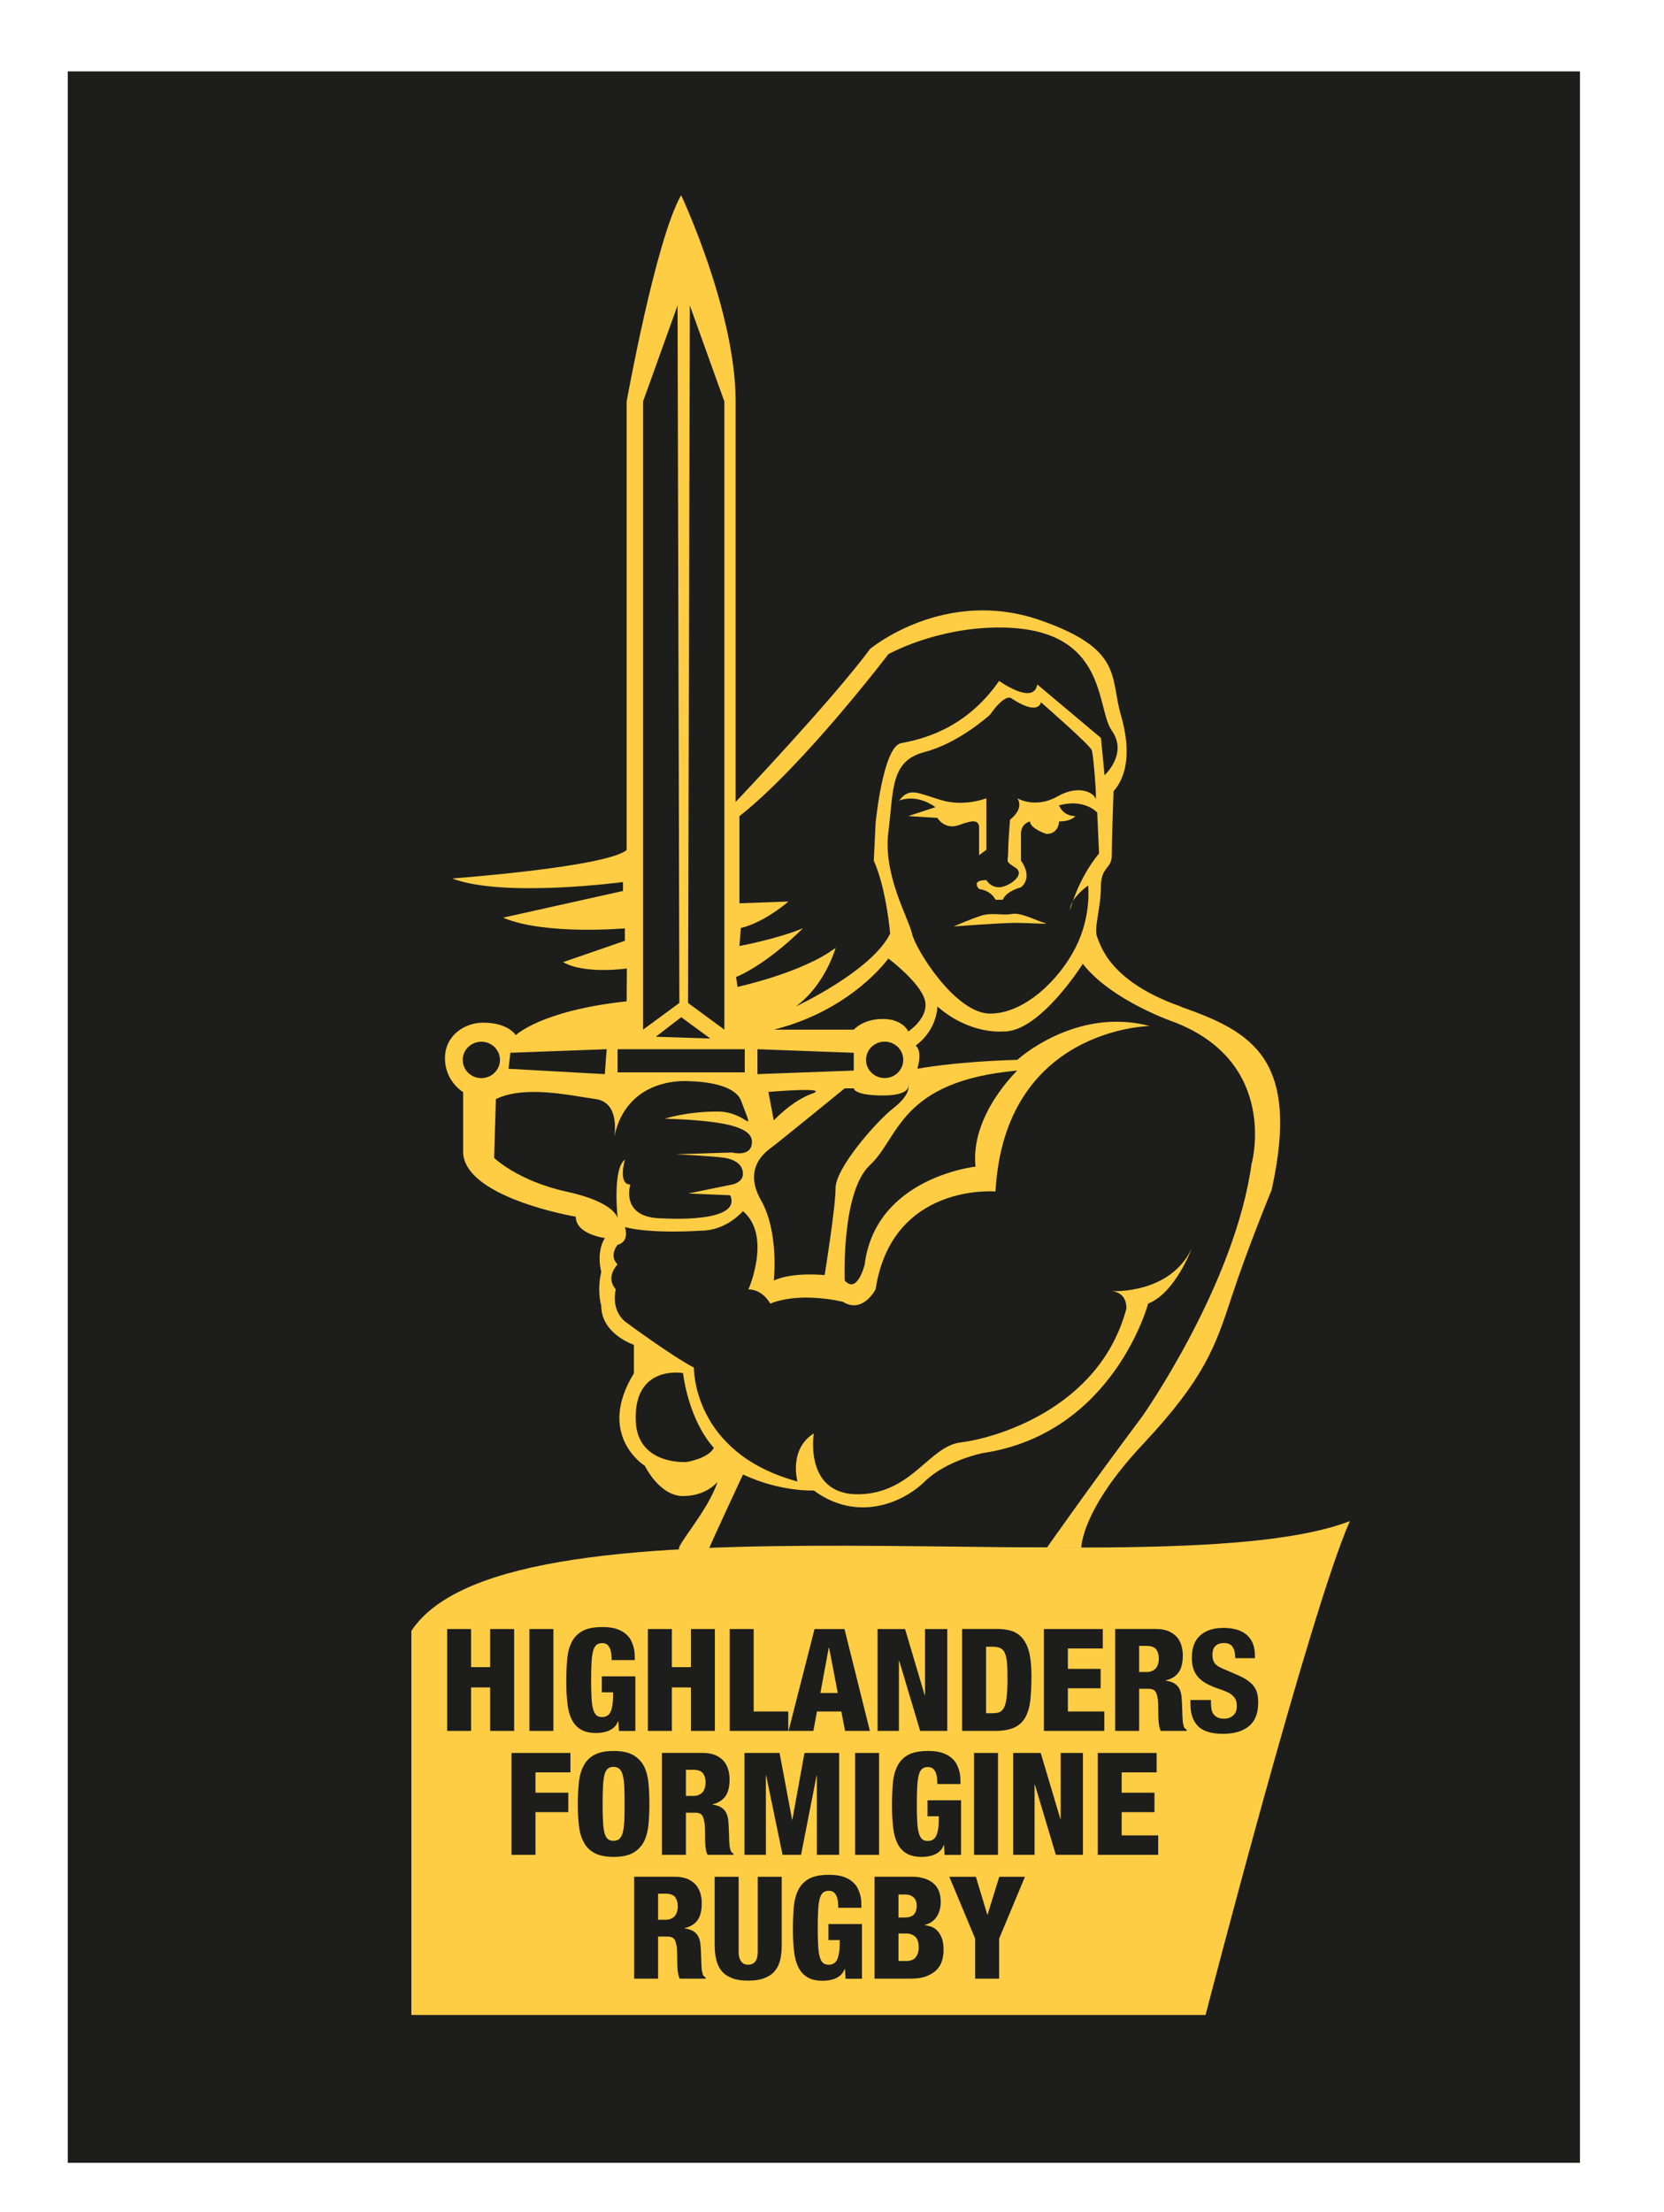 <svg viewBox="0 0 233.28 309.89" version="1.1" xmlns="http://www.w3.org/2000/svg" id="Livello_1">
  
  <defs>
    <style>
      .st0, .st1 {
        fill: #1d1d1b;
      }

      .st2 {
        fill: #fecd44;
      }

      .st2, .st3, .st1 {
        fill-rule: evenodd;
      }

      .st3 {
        fill: none;
      }
    </style>
  </defs>
  <rect height="293" width="212" y="10" x="9.5" class="st0"></rect>
  <path d="M57.67,282.29h111.34s14.67-56.68,20.23-69.19c-26,10-117.56-5.93-131.57,15.38v53.81Z" class="st2"></path>
  <path d="M165.54,141.01c-9.93-3.49-11.21-8.48-11.72-9.72-.51-1.25.51-3.99.51-6.98s1.53-2.49,1.53-4.49.25-8.97.25-8.97c1.78-1.99,2.55-5.48,1.02-10.72-1.53-5.24.37-9.15-11.21-13.21-13.5-4.74-23.94,3.99-23.94,3.99-5.35,7.23-18.85,21.44-18.85,21.44v-56.09c0-12.71-7.64-28.92-7.64-28.92-3.57,6.23-7.64,28.92-7.64,28.92v62.82c-2.85,2.4-24.45,3.99-24.45,3.99,7.13,2.74,23.94.5,23.94.5v1.25s-16.81,3.74-16.81,3.74c5.86,2.49,17.07,1.5,17.07,1.5v1.74l-8.66,2.99c3.06,1.75,8.94.89,8.94.89l-.03,4.6c-12.04,1.3-15.54,4.74-15.54,4.74,0,0-1.02-1.75-4.58-1.75-2.55,0-5.35,1.75-5.35,4.99s2.55,4.74,2.55,4.74v7.98c-.51,6.73,15.79,9.47,15.79,9.47,0,2.49,4.08,2.99,4.08,2.99-1.27,1.99-.51,4.74-.51,4.74-.63,2.77,0,4.74,0,4.74,0,3.99,4.58,5.48,4.58,5.48v3.99c-5.35,8.72,1.53,12.96,1.53,12.96,0,0,2.04,4.24,5.35,4.24s4.84-1.99,4.84-1.99c-1.3,4.09-6.28,9.48-5.28,9.48l56.28-.24s-.06-5.24,8.6-14.47c8.66-9.22,10.19-13.71,12.48-20.69,2.29-6.98,5.6-14.96,5.6-14.96,4.08-18.45-2.8-22.19-12.73-25.68h0ZM89.13,199.09c-.33-7.97,6.62-6.73,6.62-6.73,1.02,7.23,4.33,10.47,4.33,10.47-.76,1.5-3.82,1.99-3.82,1.99,0,0-6.88.5-7.13-5.73h0ZM70.09,148.49c0,1.41-1.17,2.55-2.61,2.55-1.44,0-2.61-1.14-2.61-2.55s1.17-2.55,2.61-2.55c1.44,0,2.61,1.14,2.61,2.55h0ZM85.05,146.99l-.26,3.49-13.5-.75.26-2.24,13.5-.5h0ZM86.07,159.46c1.78-8.97,10.7-7.98,10.7-7.98,0,0,6.11,0,7.13,2.74,2.01,5.41,1.02,1.5-3.31,1.5s-7.39,1-7.39,1c7.64.25,12.22,1,12.22,3.24s-2.8,1.5-2.8,1.5l-7.9.25s5.35.25,6.88.5c1.53.25,2.55,1,2.55,2.24s-1.53,1.5-1.53,1.5l-6.11,1.25,5.86.25c1.78,3.99-9.42,3.24-9.42,3.24-6.11,0-4.58-4.74-4.58-4.74-1.78,0-.76-3.49-.76-3.49-1.78,1.25-1.02,8.23-1.02,8.23,0,0-.25-2.24-7.13-3.74-6.88-1.5-10.19-4.74-10.19-4.74l.25-8.23c4.07-1.99,10.44-.5,14.01,0,3.57.5,2.55,5.48,2.55,5.48h0ZM95.24,140.51l-5.09,3.74V56.25l4.84-13.46.25,97.72h0ZM95.5,142.5l4.08,2.99-7.64-.25,3.57-2.74h0ZM101.55,144.25l-5.09-3.74.25-97.72,4.84,13.46v88h0ZM104.41,146.99v3.24h-17.83v-3.24h17.83ZM154.33,103.37l-8.91-7.48c-.51,2.99-5.35-.5-5.35-.5-4.84,6.98-11.21,8.23-13.75,8.73-2.55.5-3.57,11.22-3.57,11.22l-.25,5.23c1.78,3.99,2.29,10.22,2.29,10.22-2.55,5.24-13.24,10.22-13.24,10.22,4.16-3.02,5.6-8.23,5.6-8.23-4.58,3.49-13.75,5.48-13.75,5.48l-.21-1.38c4.65-1.99,9.38-6.84,9.38-6.84-3.57,1.5-8.91,2.49-8.91,2.49l.2-2.52c3.32-.78,6.68-3.71,6.68-3.71l-6.88.25v-12.21c8.91-6.98,20.88-22.69,20.88-22.69,0,0,6.62-3.74,15.54-3.74,15.33,0,13.5,11.22,15.79,14.46,2.29,3.24-1.02,6.23-1.02,6.23l-.51-5.24h0ZM106.7,168.18c-2.55-4.49.51-6.73,1.53-7.48,1.02-.75,10.19-8.23,10.19-8.23h1.27s0,1,4.07,1,3.57-1.5,3.57-1.5c0,0,.51,1.25-2.04,3.24-2.55,1.99-8.15,8.48-8.15,11.22s-1.53,12.21-1.53,12.21c0,0-4.33-.5-7.13.75,0,0,.76-6.73-1.78-11.22h0ZM136.76,163.44s-14.01,1.5-15.54,13.71c0,0-1.02,4.24-2.8,2.24,0,0-.51-12.46,3.57-16.2,4.07-3.74,4.07-11.72,20.63-13.21,0,0-6.62,6.23-5.86,13.46h0ZM106.19,150.48v-3.49l13.5.5v2.49l-13.5.5h0ZM113.83,153.22c-2.8,1-5.35,3.74-5.35,3.74l-.76-3.99s8.91-.75,6.11.25h0ZM108.49,144.25c10.95-2.74,16.05-9.97,16.05-9.97,0,0,4.33,3.24,5.09,5.73.76,2.49-2.29,4.49-2.29,4.49,0,0-.76-1.75-3.57-1.75-2.8,0-4.07,1.5-4.07,1.5h-11.21ZM124.02,145.93c1.44,0,2.61,1.14,2.61,2.55s-1.17,2.55-2.61,2.55c-1.44,0-2.61-1.14-2.61-2.55s1.17-2.55,2.61-2.55h0ZM150.38,126.3c.71-1.24,2.17-2.24,2.17-2.24,0,0,.51,4.24-1.78,8.72-2.29,4.49-7.13,9.22-11.97,9.22s-10.44-8.97-10.95-11.22c-.51-2.24-4.07-8.23-3.31-14.21.76-5.98.26-9.97,5.09-11.22,4.84-1.25,9.17-5.23,9.17-5.23,2.29-3.24,3.06-2.24,3.06-2.24,3.82,2.49,4.07.5,4.07.5,0,0,6.88,5.98,7.13,6.73.26.75.76,7.48.51,6.73-.25-.75-2.29-1.99-5.35-.25-3.06,1.74-5.6.25-5.6.25,1.02,1.5-1.02,2.99-1.02,2.99,0,0-.26,2.99-.26,4.49s-.51,1.25,1.02,2.24c1.53,1-1.02,2.74-2.29,2.74s-1.78-1-1.78-1c-2.29,0-1.02,1.25-1.02,1.25,1.78.25,2.29,1.5,2.29,1.5h1.02c.51-1.25,2.55-1.74,2.55-1.74,1.78-1.5,0-3.74,0-3.74v-3.74c0-1.5,1.27-1.75,1.27-1.75,0,1,2.29,1.75,2.29,1.75,1.78,0,1.78-1.75,1.78-1.75,1.78,0,2.29-.75,2.29-.75-1.78,0-2.29-1.5-2.29-1.5,3.57-1,5.35,1,5.35,1l.26,5.73c-2.04,2.49-3.17,5.2-3.69,6.73h0ZM175.47,162.95c-2.29,16.95-15.28,35.4-15.28,35.4-7.64,10.22-13.41,18.45-13.41,18.45-9.74-.09-47.34.05-47.34.05.51-1.25,4.72-10.28,4.72-10.28,5.35,2.49,9.93,2.24,9.93,2.24,6.11,4.49,12.48,1.74,15.54-1.25,3.06-2.99,8.15-3.99,8.15-3.99,18.34-2.74,23.18-20.94,23.18-20.94,3.82-1.5,6.11-7.73,6.11-7.73-3.06,6.48-11.21,5.98-11.21,5.98,2.29.25,2.04,2.49,2.04,2.49-3.82,14.21-18.85,18.2-23.18,18.7-4.33.5-6.63,6.64-13.5,7.23-8.66.75-7.13-8.48-7.13-8.48-3.57,2.24-2.29,6.73-2.29,6.73-14.77-3.99-14.52-15.95-14.52-15.95-3.31-1.75-9.68-6.48-9.68-6.48-2.04-1.75-1.27-4.49-1.27-4.49-1.53-1.74.25-3.49.25-3.49-1.27-1.25,0-2.74,0-2.74,1.78-.5,1.02-2.49,1.02-2.49,3.82,1,10.7.5,10.7.5,3.57,0,5.86-2.74,5.86-2.74,4.08,3.49.76,10.97.76,10.97,2.04,0,3.06,1.99,3.06,1.99,4.33-1.74,10.19-.25,10.19-.25,2.8,1.74,4.58-1.75,4.58-1.75,2.29-14.96,16.81-13.71,16.81-13.71,1.27-22.93,21.65-23.18,21.65-23.18-10.44-2.74-18.59,4.74-18.59,4.74-8.91.25-14.01,1.25-14.01,1.25.76-2.74-.25-3.24-.25-3.24,3.06-2.24,3.06-5.48,3.06-5.48,4.58,3.99,9.17,3.49,9.17,3.49,5.09.25,11.21-9.47,11.21-9.47,4.08,5.23,12.99,8.23,12.99,8.23,14.52,5.73,10.7,19.69,10.7,19.69h0ZM146.44,129.29c1.02.25-2.04,0-4.08,0-2.04,0-8.66.5-8.66.5,0,0,2.29-1,3.82-1.5,1.53-.5,3.06,0,4.33-.25,1.27-.25,3.57,1,4.58,1.25h0ZM137.27,116.08c0-1.25-.76-1.25-2.8-.5-2.04.75-3.06-1-3.06-1l-4.08-.25c.76-.25,3.82-1.25,3.82-1.25-2.8-1.99-5.09-.92-5.09-.92,1.43-1.91,2.54-1.07,5.85-.08,3.31,1,6.37-.25,6.37-.25v7.23l-1.02.75s0-2.49,0-3.74h0ZM150,127.55c0-.42.15-.85.38-1.24-.26.77-.38,1.24-.38,1.24Z" class="st2"></path>
  <polygon points="62.69 242.49 66.04 242.49 66.04 236.4 68.72 236.4 68.72 242.49 72.08 242.49 72.08 228.22 68.72 228.22 68.72 233.56 66.04 233.56 66.04 228.22 62.69 228.22 62.69 242.49" class="st1"></polygon>
  <rect height="14.27" width="3.36" y="228.22" x="74.22" class="st0"></rect>
  <path d="M88.99,232.56c0-.26,0-.56-.02-.9-.02-.34-.08-.68-.18-1.02-.1-.34-.24-.68-.42-1-.2-.32-.46-.6-.8-.86-.34-.26-.76-.46-1.26-.62-.5-.14-1.12-.22-1.84-.22-1.18,0-2.12.18-2.8.54-.68.38-1.18.9-1.52,1.56-.34.68-.56,1.5-.64,2.44-.08.94-.12,2-.12,3.18s.06,2.12.16,3c.1.88.3,1.62.6,2.22.3.62.72,1.08,1.26,1.4.54.34,1.26.5,2.16.5.32,0,.64-.02.96-.08.3-.06.6-.14.86-.26.26-.12.52-.28.74-.5.22-.22.38-.48.52-.8h.04l.08,1.36h2.3v-7.65h-4.7v2.24h1.58v.46c0,1-.12,1.74-.34,2.24-.22.5-.62.76-1.2.76-.34,0-.6-.08-.8-.26-.2-.18-.36-.46-.46-.86-.12-.4-.2-.94-.22-1.6-.04-.66-.06-1.46-.06-2.44s.02-1.76.06-2.42c.02-.66.1-1.18.2-1.6.1-.42.26-.72.46-.9.2-.18.48-.28.82-.28.3,0,.56.08.74.24.18.16.3.36.4.6.08.24.14.5.16.78.02.28.04.54.04.76h3.24Z" class="st1"></path>
  <polygon points="90.83 242.49 94.19 242.49 94.19 236.4 96.86 236.4 96.86 242.49 100.22 242.49 100.22 228.22 96.86 228.22 96.86 233.56 94.19 233.56 94.19 228.22 90.83 228.22 90.83 242.49" class="st1"></polygon>
  <polygon points="102.3 242.49 110.51 242.49 110.51 239.77 105.66 239.77 105.66 228.22 102.3 228.22 102.3 242.49" class="st1"></polygon>
  <path d="M110.55,242.49h3.48l.5-2.72h3.42l.52,2.72h3.48l-3.56-14.27h-4.2l-3.64,14.27h0ZM117.45,237.18h-2.44l1.18-6.36h.04l1.22,6.36Z" class="st1"></path>
  <polygon points="123.03 242.49 126.02 242.49 126.02 232.66 126.06 232.66 129 242.49 132.8 242.49 132.8 228.22 129.68 228.22 129.68 237.5 129.64 237.5 126.88 228.22 123.03 228.22 123.03 242.49" class="st1"></polygon>
  <path d="M138.24,230.7h.94c.44,0,.8.06,1.08.2.26.14.48.36.62.7.14.34.24.78.3,1.36.04.58.06,1.3.06,2.16,0,1.06-.04,1.92-.1,2.56-.08.66-.2,1.16-.36,1.5-.18.34-.4.58-.66.68-.26.1-.6.16-.98.16h-.9v-9.31h0ZM134.88,242.49h4.64c1.1,0,2-.16,2.66-.46.66-.3,1.18-.78,1.54-1.4.36-.62.6-1.42.72-2.38.1-.94.16-2.06.16-3.36s-.08-2.28-.26-3.14c-.18-.86-.48-1.54-.86-2.06-.38-.52-.88-.9-1.48-1.14-.6-.22-1.32-.34-2.14-.34h-4.98v14.27Z" class="st1"></path>
  <polygon points="146.35 242.49 154.82 242.49 154.82 239.77 149.71 239.77 149.71 236.52 154.3 236.52 154.3 233.8 149.71 233.8 149.71 230.94 154.6 230.94 154.6 228.22 146.35 228.22 146.35 242.49" class="st1"></polygon>
  <path d="M156.34,242.49h3.36v-5.9h1.28c.26,0,.5.04.68.12.18.08.32.22.42.44.1.22.18.54.24.92.04.4.06.9.06,1.52,0,.82.02,1.44.08,1.88.06.44.14.78.28,1.02h3.62v-.18c-.12-.06-.22-.12-.28-.22-.08-.08-.14-.24-.18-.46-.06-.22-.1-.52-.12-.94-.02-.42-.04-.98-.06-1.68-.02-.48-.04-.92-.08-1.32-.04-.4-.14-.76-.28-1.06-.14-.3-.38-.56-.68-.76-.3-.2-.72-.34-1.26-.42v-.04c.8-.18,1.4-.56,1.8-1.1.4-.54.6-1.34.6-2.38,0-.5-.06-.96-.2-1.42-.14-.44-.34-.84-.64-1.18-.3-.34-.7-.6-1.18-.82-.5-.2-1.1-.3-1.82-.3h-5.64v14.27h0ZM159.7,230.58h1.02c.66,0,1.12.16,1.38.5.24.34.36.76.36,1.3,0,.22-.02.42-.08.64-.06.22-.14.42-.26.6-.14.18-.32.34-.54.44-.22.12-.5.18-.84.18h-1.04v-3.66Z" class="st1"></path>
  <polygon points="71.71 259.85 75.07 259.85 75.07 253.87 79.67 253.87 79.67 251.15 75.07 251.15 75.07 248.3 79.97 248.3 79.97 245.58 71.71 245.58 71.71 259.85" class="st1"></polygon>
  <path d="M90.92,249.88c-.08-.9-.28-1.68-.6-2.36-.34-.68-.84-1.22-1.5-1.62-.68-.4-1.62-.6-2.8-.6-1.1,0-1.98.18-2.64.52-.66.34-1.18.84-1.52,1.48-.36.66-.6,1.44-.7,2.34-.1.92-.16,1.94-.16,3.08s.06,2.16.16,3.06c.1.92.34,1.7.7,2.34.34.66.86,1.16,1.52,1.5.66.34,1.54.52,2.64.52,1.18,0,2.12-.2,2.8-.6.66-.4,1.16-.94,1.5-1.62.32-.68.52-1.48.6-2.38.08-.9.12-1.84.12-2.82s-.04-1.94-.12-2.84h0ZM84.54,250.25c.02-.66.1-1.2.2-1.6.1-.4.26-.68.46-.86.2-.18.46-.26.8-.26s.6.08.82.26c.2.18.36.46.48.86.1.4.18.94.22,1.6.02.66.04,1.48.04,2.46s-.02,1.8-.04,2.46c-.04.66-.12,1.2-.22,1.6-.12.4-.28.68-.48.86-.22.18-.48.26-.82.26s-.6-.08-.8-.26c-.2-.18-.36-.46-.46-.86-.1-.4-.18-.94-.2-1.6-.04-.66-.06-1.48-.06-2.46s.02-1.8.06-2.46h0Z" class="st1"></path>
  <path d="M92.8,259.85h3.36v-5.9h1.28c.26,0,.5.04.68.12.18.08.32.22.42.44.1.22.18.54.24.92.04.4.06.9.06,1.52,0,.82.02,1.44.08,1.88.06.44.14.78.28,1.02h3.62v-.18c-.12-.06-.22-.12-.28-.22-.08-.08-.14-.24-.18-.46-.06-.22-.1-.52-.12-.94-.02-.42-.04-.98-.06-1.68-.02-.48-.04-.92-.08-1.32-.04-.4-.14-.76-.28-1.06-.14-.3-.38-.56-.68-.76-.3-.2-.72-.34-1.26-.42v-.04c.8-.18,1.4-.56,1.8-1.1.4-.54.6-1.34.6-2.38,0-.5-.06-.96-.2-1.42-.14-.44-.34-.84-.64-1.18-.3-.34-.7-.6-1.18-.82-.5-.2-1.1-.3-1.82-.3h-5.64v14.27h0ZM96.16,247.94h1.02c.66,0,1.12.16,1.38.5.24.34.36.76.36,1.3,0,.22-.02.42-.08.64-.06.22-.14.42-.26.6-.14.18-.32.34-.54.44-.22.12-.5.18-.84.18h-1.04v-3.66Z" class="st1"></path>
  <polygon points="104.37 259.85 107.37 259.85 107.37 248.74 107.41 248.74 109.71 259.85 112.3 259.85 114.48 248.74 114.52 248.74 114.52 259.85 117.64 259.85 117.64 245.58 112.78 245.58 111.08 254.95 111.05 254.95 109.29 245.58 104.37 245.58 104.37 259.85" class="st1"></polygon>
  <rect height="14.27" width="3.36" y="245.58" x="119.88" class="st0"></rect>
  <path d="M134.65,249.92c0-.26,0-.56-.02-.9-.02-.34-.08-.68-.18-1.02-.1-.34-.24-.68-.42-1-.2-.32-.46-.6-.8-.86-.34-.26-.76-.46-1.26-.62-.5-.14-1.12-.22-1.84-.22-1.18,0-2.12.18-2.8.54-.68.38-1.18.9-1.52,1.56-.34.68-.56,1.5-.64,2.44-.08.94-.12,2-.12,3.18,0,1.12.06,2.12.16,3,.1.88.3,1.62.6,2.22.3.62.72,1.08,1.26,1.4.54.34,1.26.5,2.16.5.32,0,.64-.02.96-.08.3-.06.6-.14.86-.26.26-.12.52-.28.74-.5.22-.22.38-.48.52-.8h.04l.08,1.36h2.3v-7.65h-4.7v2.24h1.58v.46c0,1-.12,1.74-.34,2.24-.22.5-.62.76-1.2.76-.34,0-.6-.08-.8-.26-.2-.18-.36-.46-.46-.86-.12-.4-.2-.94-.22-1.6-.04-.66-.06-1.46-.06-2.44s.02-1.76.06-2.42c.02-.66.1-1.18.2-1.6.1-.42.26-.72.46-.9.2-.18.48-.28.82-.28.3,0,.56.08.74.24.18.16.3.36.4.6.08.24.14.5.16.78.02.28.04.54.04.76h3.24Z" class="st1"></path>
  <rect height="14.27" width="3.36" y="245.58" x="136.55" class="st0"></rect>
  <polygon points="142.04 259.85 145.04 259.85 145.04 250.01 145.08 250.01 148.02 259.85 151.82 259.85 151.82 245.58 148.7 245.58 148.7 254.85 148.66 254.85 145.9 245.58 142.04 245.58 142.04 259.85" class="st1"></polygon>
  <polygon points="153.9 259.85 162.37 259.85 162.37 257.13 157.25 257.13 157.25 253.87 161.85 253.87 161.85 251.15 157.25 251.15 157.25 248.3 162.15 248.3 162.15 245.58 153.9 245.58 153.9 259.85" class="st1"></polygon>
  <path d="M88.9,277.2h3.36v-5.9h1.28c.26,0,.5.04.68.12.18.08.32.22.42.44.1.22.18.54.24.92.04.4.06.9.06,1.52,0,.82.02,1.44.08,1.88.06.44.14.78.28,1.02h3.62v-.18c-.12-.06-.22-.12-.28-.22-.08-.08-.14-.24-.18-.46-.06-.22-.1-.52-.12-.94-.02-.42-.04-.98-.06-1.68-.02-.48-.04-.92-.08-1.32-.04-.4-.14-.76-.28-1.06-.14-.3-.38-.56-.68-.76-.3-.2-.72-.34-1.26-.42v-.04c.8-.18,1.4-.56,1.8-1.1.4-.54.6-1.34.6-2.38,0-.5-.06-.96-.2-1.42-.14-.44-.34-.84-.64-1.18-.3-.34-.7-.6-1.18-.82-.5-.2-1.1-.3-1.82-.3h-5.64s0,14.27,0,14.27h0ZM92.26,265.29h1.02c.66,0,1.12.16,1.38.5.24.34.36.76.36,1.3,0,.22-.02.42-.08.64-.06.22-.14.42-.26.6-.14.18-.32.34-.54.44-.22.12-.5.18-.84.18h-1.04v-3.66Z" class="st1"></path>
  <path d="M109.59,262.93h-3.36v10.53c0,.56-.1,1-.32,1.3-.22.32-.56.48-1.02.48s-.78-.16-1-.48c-.22-.3-.34-.74-.34-1.3v-10.53s-3.36,0-3.36,0v9.55c0,.7.06,1.36.2,1.96.12.62.36,1.14.7,1.58.34.46.8.8,1.42,1.06.62.26,1.4.4,2.38.4s1.76-.14,2.38-.4c.62-.26,1.1-.6,1.44-1.06.34-.44.56-.96.7-1.58.12-.6.18-1.26.18-1.96v-9.55Z" class="st1"></path>
  <path d="M120.76,267.27c0-.26,0-.56-.02-.9-.02-.34-.08-.68-.18-1.02-.1-.34-.24-.68-.42-1-.2-.32-.46-.6-.8-.86-.34-.26-.76-.46-1.26-.62-.5-.14-1.12-.22-1.84-.22-1.18,0-2.12.18-2.8.54-.68.38-1.18.9-1.52,1.56-.34.68-.56,1.5-.64,2.44-.08.94-.12,2-.12,3.18s.06,2.12.16,3c.1.88.3,1.62.6,2.22.3.62.72,1.08,1.26,1.4.54.34,1.26.5,2.16.5.32,0,.64-.02.96-.08.3-.06.6-.14.86-.26.26-.12.52-.28.74-.5.22-.22.38-.48.52-.8h.04l.08,1.36h2.3v-7.66h-4.7v2.24h1.58v.46c0,1-.12,1.74-.34,2.24-.22.5-.62.76-1.2.76-.34,0-.6-.08-.8-.26-.2-.18-.36-.46-.46-.86-.12-.4-.2-.94-.22-1.6-.04-.66-.06-1.46-.06-2.44s.02-1.76.06-2.42c.02-.66.1-1.18.2-1.6.1-.42.26-.72.46-.9.2-.18.48-.28.82-.28.3,0,.56.08.74.24.18.16.3.36.4.6.08.24.14.5.16.78.02.28.04.54.04.76h3.24Z" class="st1"></path>
  <path d="M125.96,270.87h1.08c.52,0,.94.16,1.28.46.32.3.48.82.48,1.54,0,.5-.14.94-.4,1.3-.26.38-.74.56-1.42.56h-1.02v-3.86h0ZM125.96,265.41h.94c.3,0,.56.04.78.14.2.1.36.22.5.36.12.14.2.32.26.5s.08.36.08.54c0,.5-.12.92-.36,1.22-.26.3-.68.46-1.28.46h-.92v-3.22h0ZM122.6,277.2h4.96c1,0,1.8-.12,2.42-.38.62-.26,1.1-.58,1.44-.98.34-.38.56-.82.68-1.28.12-.46.18-.9.18-1.32,0-.74-.08-1.32-.26-1.76-.18-.44-.4-.78-.66-1.04-.26-.26-.56-.44-.86-.54-.3-.1-.6-.16-.86-.2v-.04c.68-.14,1.22-.5,1.64-1.08.4-.58.6-1.3.6-2.14,0-1.18-.36-2.08-1.1-2.66-.74-.58-1.74-.86-2.96-.86h-5.22s0,14.27,0,14.27Z" class="st1"></path>
  <polygon points="136.71 277.2 140.07 277.2 140.07 271.59 143.69 262.93 140.09 262.93 138.45 268.23 138.41 268.23 136.81 262.93 133.09 262.93 136.71 271.59 136.71 277.2" class="st1"></polygon>
  <path d="M154.84,108.6c1.22-1.17,1.82-2.6,1.8-4.31l-1.17-2.63-2.78-8.03c-2.83-5.02-10.34-6.09-16.18-5.53-5.11.36-9.88,1.57-11.98,3.81-6.82,8.58-13.38,15.6-20.88,22.42v12.21l6.88-.25c-2.06,1.8-4.26,3.11-6.68,3.71l-.2,2.52,8.91-2.49c-2.73,2.63-5.67,5.08-9.38,6.84l.21,1.38c5.15-.84,9.42-3.12,13.75-5.48-.96,3.61-2.88,6.3-5.6,8.23,4.85-1.82,9.51-5.36,13.24-10.22-.36-3.74-1.16-7.03-2.29-10.22-.15-5.98.47-11.21,3.17-16.09,6.35-1.12,10.92-4.75,14.4-9.09,3.12,2.23,4.91,2.4,5.35.5l8.91,7.48.51,5.24Z" class="st3"></path>
  <polygon points="96.71 42.79 101.55 56.25 101.55 144.25 96.46 140.51 96.71 42.79" class="st3"></polygon>
  <polygon points="94.99 42.79 90.15 56.25 90.15 144.25 95.24 140.51 94.99 42.79" class="st3"></polygon>
  <path d="M169.77,238.16v.42c0,.33.03.64.08.91.05.27.15.5.3.69.15.19.34.33.58.44.24.11.55.16.94.16.44,0,.84-.14,1.19-.43.35-.29.53-.73.53-1.33,0-.32-.04-.6-.13-.83-.09-.23-.23-.44-.43-.63-.2-.19-.46-.36-.79-.51-.33-.15-.73-.31-1.21-.47-.64-.21-1.19-.45-1.66-.7-.47-.25-.86-.55-1.17-.89-.31-.34-.54-.73-.69-1.18-.15-.45-.22-.96-.22-1.55,0-1.41.39-2.47,1.18-3.16.79-.69,1.87-1.04,3.24-1.04.64,0,1.23.07,1.77.21.54.14,1.01.37,1.4.68.39.31.7.71.92,1.2.22.49.33,1.07.33,1.75v.4h-2.76c0-.68-.12-1.2-.36-1.57-.24-.37-.64-.55-1.2-.55-.32,0-.59.05-.8.14-.21.09-.38.22-.51.37-.13.15-.21.33-.26.53-.05.2-.07.41-.07.62,0,.44.09.81.28,1.11.19.3.59.58,1.2.83l2.22.96c.53.24.98.49,1.33.75.35.26.63.54.84.84.21.3.35.63.43.99.08.36.12.76.12,1.2,0,1.51-.44,2.61-1.31,3.32-.87.71-2.09,1.06-3.65,1.06s-2.79-.36-3.49-1.09-1.05-1.75-1.05-3.07v-.58h2.88Z" class="st0"></path>
</svg>